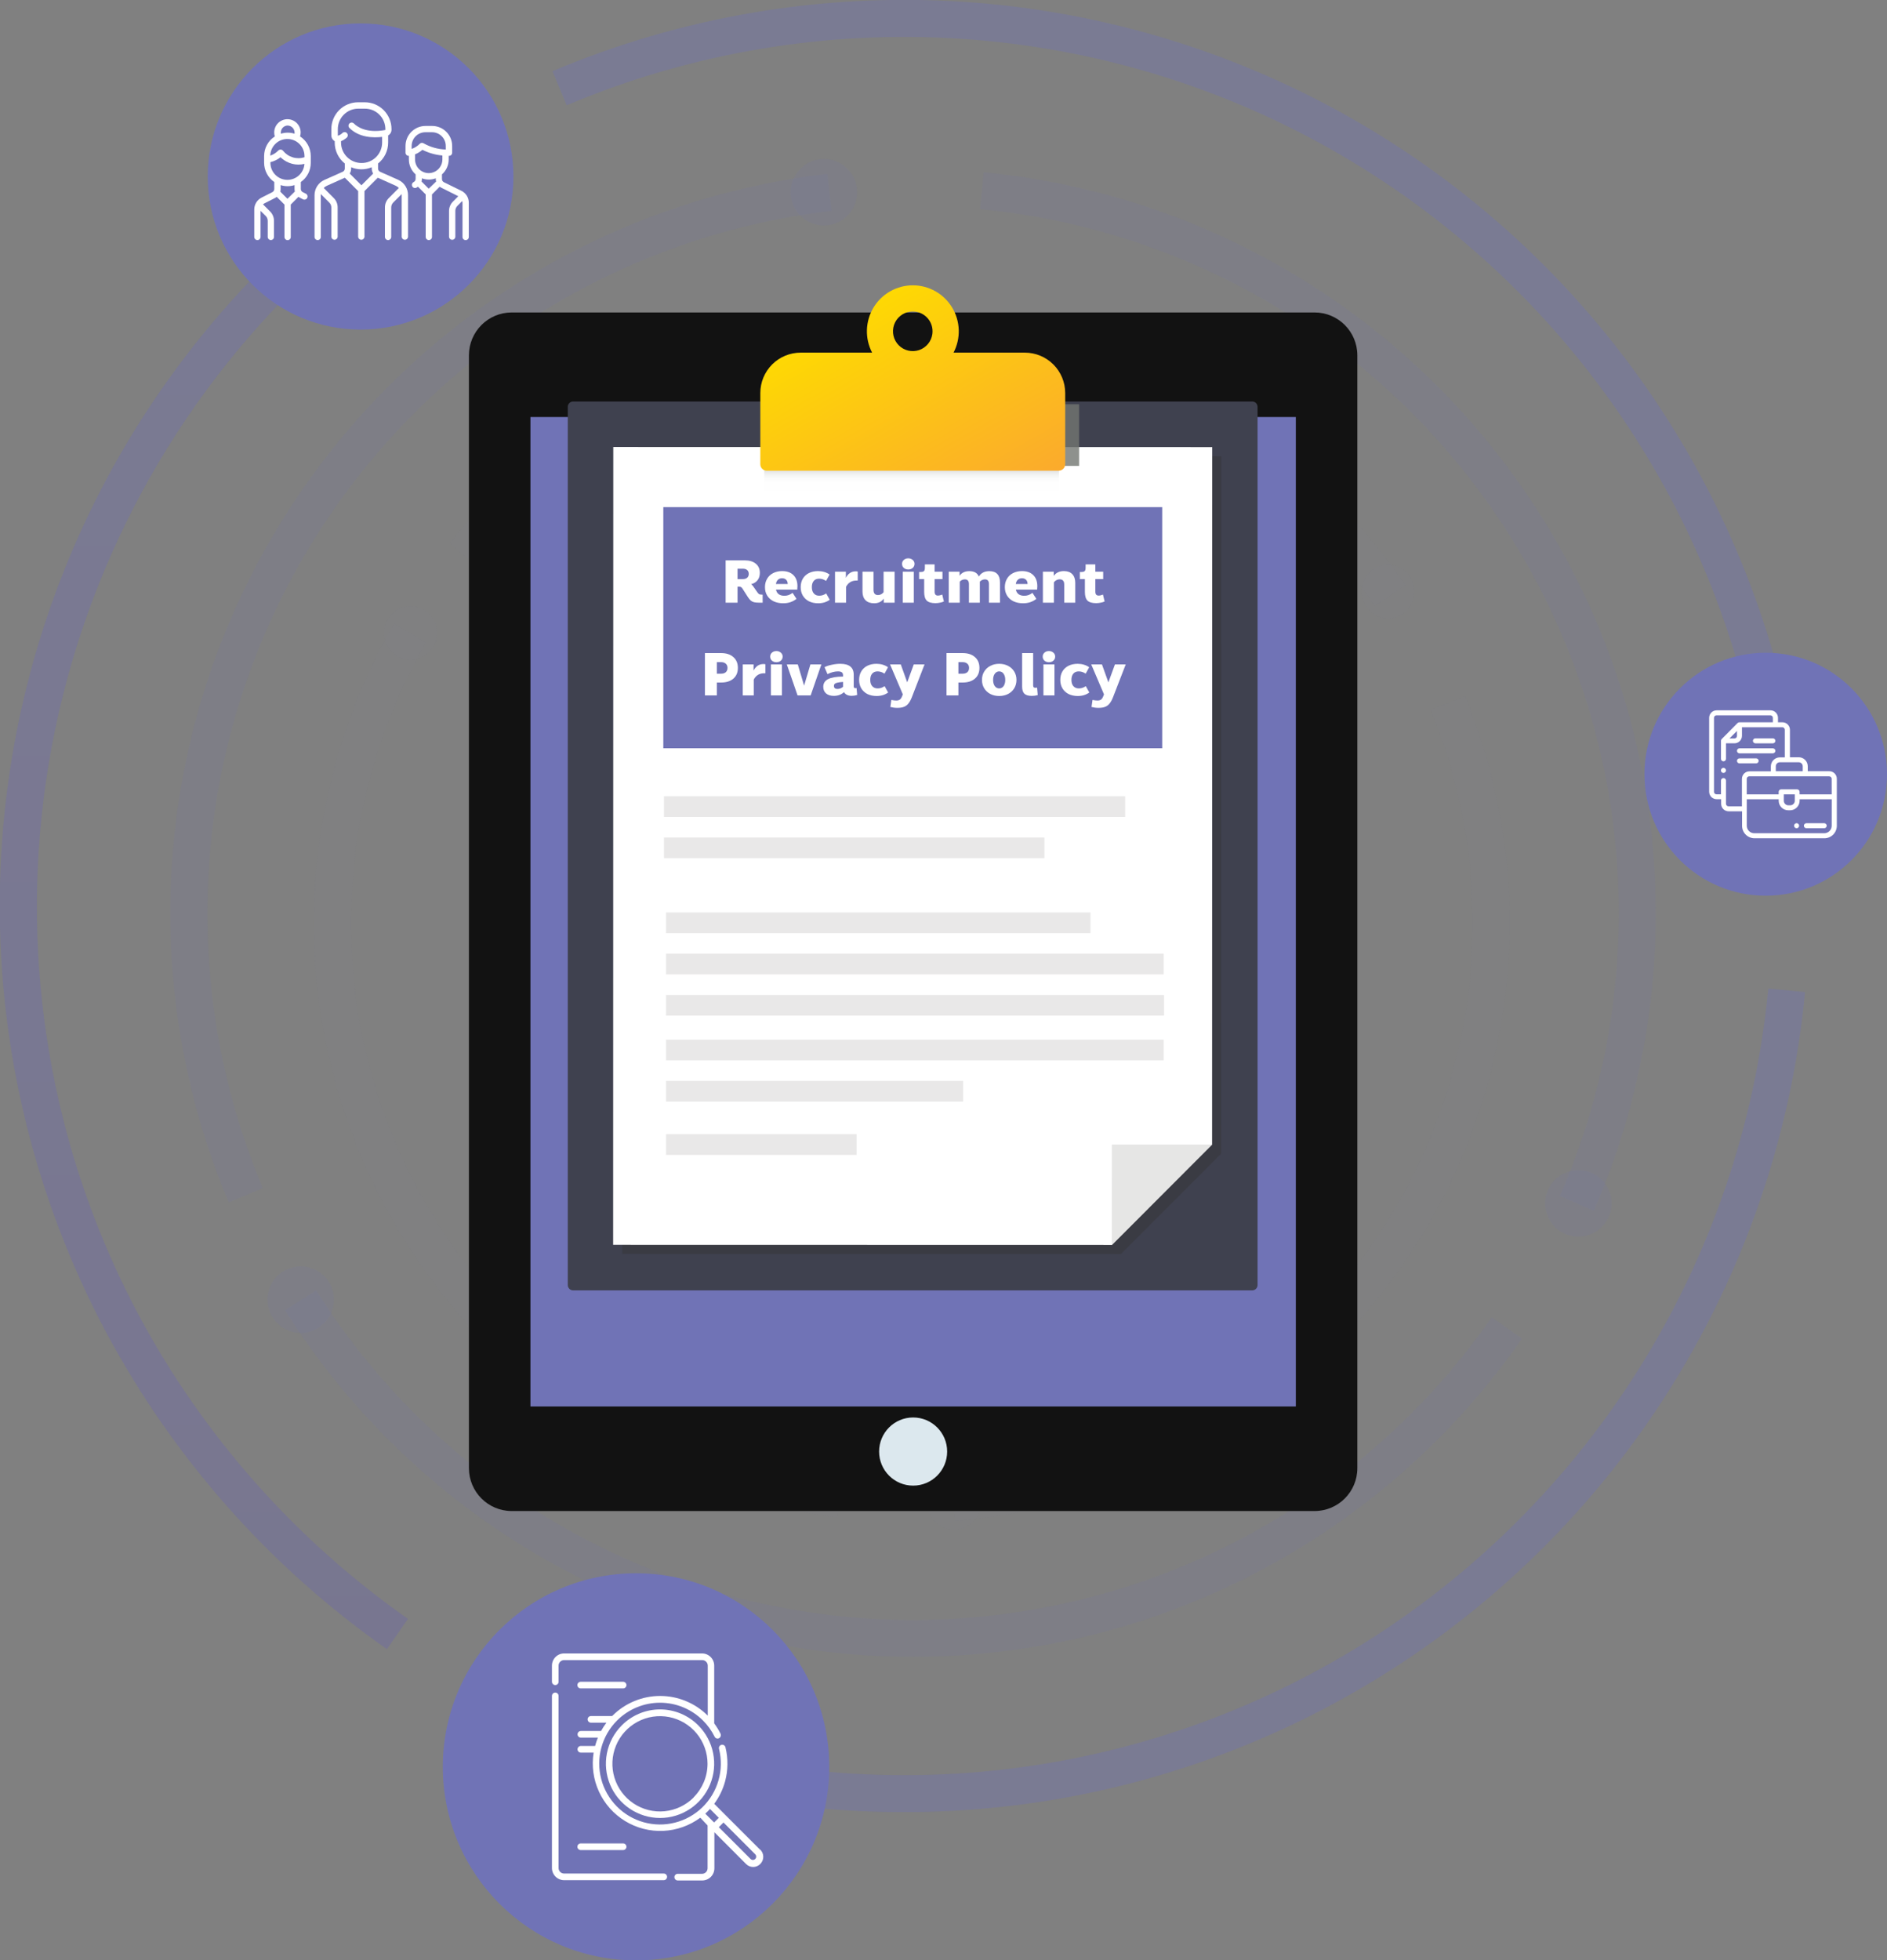 <svg width="570" height="592" viewBox="0 0 570 592" fill="none" xmlns="http://www.w3.org/2000/svg">
<rect x="0" y="0" width="570" height="592" fill="#808080" stroke="none"/>
<g opacity="0.6">
<path opacity="0.6" d="M116.881 498.02C81.439 473.173 52.34 440.316 31.94 402.11C10.415 361.614 -0.591 316.346 -0.064 270.474C0.463 224.602 12.506 179.599 34.956 139.61C57.244 100.036 88.959 66.595 127.276 42.265L133.233 51.704C86.509 81.333 50.322 124.98 29.832 176.42C9.343 227.86 5.598 284.465 19.132 338.162C24.283 358.569 31.879 378.276 41.754 396.856C61.322 433.511 89.236 465.034 123.236 488.873L116.881 498.02Z" fill="url(#paint0_linear)"/>
<path opacity="0.6" d="M273.22 547.221C235.562 547.3 198.3 539.526 163.805 524.395L168.276 514.158C206.238 530.752 247.586 538.103 288.932 535.607C330.278 533.112 370.445 520.841 406.142 499.802C441.838 478.762 472.049 449.552 494.297 414.565C516.546 379.577 530.199 339.809 534.139 298.519L545.245 299.597C538.779 367.358 507.327 430.273 457.028 476.06C406.729 521.847 341.195 547.219 273.22 547.221Z" fill="url(#paint1_linear)"/>
<path opacity="0.6" d="M533.579 243.32C528.86 202.844 514.801 164.024 492.512 129.93C470.223 95.835 440.318 67.403 405.161 46.882C370.003 26.361 330.56 14.314 289.95 11.694C249.341 9.075 208.68 15.955 171.184 31.79L166.875 21.499C205.965 4.981 248.357 -2.198 290.697 0.53C333.036 3.258 374.16 15.818 410.813 37.216C447.466 58.615 478.642 88.263 501.872 123.815C525.102 159.367 539.749 199.846 544.653 242.047L533.579 243.32Z" fill="url(#paint2_linear)"/>
</g>
<g opacity="0.35">
<path opacity="0.35" d="M275.806 500.318C237.929 500.345 200.663 490.761 167.486 472.461C134.309 454.161 106.303 427.742 86.082 395.67L95.508 389.694C114.28 419.471 140.117 444.134 170.716 461.486C201.316 478.839 235.727 488.34 270.883 489.144C306.039 489.949 340.847 482.03 372.206 466.095C403.565 450.161 430.5 426.704 450.61 397.816L459.755 404.224C439.097 433.911 411.575 458.154 379.537 474.886C347.5 491.619 311.896 500.344 275.763 500.318H275.806Z" fill="url(#paint3_linear)"/>
<path opacity="0.35" d="M481.429 365.638L471.206 361.161C484.676 330.238 490.639 296.559 488.607 262.884C486.575 229.209 476.606 196.494 459.516 167.42C442.427 138.346 418.703 113.739 390.287 95.615C361.872 77.491 329.573 66.365 296.036 63.149L297.114 52.038C332.401 55.428 366.386 67.139 396.284 86.213C426.182 105.287 451.143 131.181 469.124 161.774C487.105 192.368 497.595 226.791 499.734 262.226C501.872 297.66 495.6 333.098 481.429 365.638Z" fill="url(#paint4_linear)"/>
<path opacity="0.35" d="M69.105 363.114C55.562 330.976 49.675 296.123 51.911 261.313C54.147 226.503 64.444 192.692 81.987 162.557C99.531 132.422 123.838 106.79 152.985 87.69C182.133 68.59 215.32 56.546 249.92 52.513L251.202 63.667C218.332 67.508 186.806 78.955 159.116 97.103C131.427 115.251 108.334 139.602 91.665 168.229C74.996 196.857 65.207 228.976 63.073 262.046C60.94 295.115 66.519 328.229 79.371 358.766L69.105 363.114Z" fill="url(#paint5_linear)"/>
<path opacity="0.35" d="M100.672 394.431C101.757 388.992 98.234 383.702 92.803 382.615C87.371 381.528 82.088 385.056 81.003 390.495C79.917 395.934 83.441 401.225 88.872 402.312C94.304 403.398 99.587 399.87 100.672 394.431Z" fill="url(#paint6_linear)"/>
<path opacity="0.35" d="M480.602 372.682C485.719 370.56 488.149 364.685 486.03 359.56C483.91 354.436 478.043 352.003 472.926 354.125C467.809 356.248 465.379 362.123 467.498 367.247C469.618 372.371 475.485 374.805 480.602 372.682Z" fill="url(#paint7_linear)"/>
<path opacity="0.35" d="M255.953 65.157C259.87 61.235 259.87 54.876 255.953 50.954C252.037 47.032 245.687 47.032 241.77 50.954C237.853 54.876 237.853 61.235 241.77 65.157C245.687 69.079 252.037 69.079 255.953 65.157Z" fill="url(#paint8_linear)"/>
</g>
<g opacity="0.15">
<path opacity="0.15" d="M252.914 458.215C223.36 454.503 195.182 443.526 170.89 426.265C146.599 409.003 126.95 385.991 113.692 359.281C100.435 332.571 93.983 302.992 94.909 273.179C95.835 243.366 104.113 214.245 119.003 188.412L128.698 193.989C114.724 218.225 106.955 245.546 106.082 273.518C105.21 301.489 111.261 329.243 123.697 354.305C136.133 379.366 154.568 400.958 177.358 417.155C200.148 433.352 226.586 443.652 254.315 447.136L252.914 458.215Z" fill="url(#paint9_linear)"/>
<path opacity="0.15" d="M288.463 459.186L287.666 448.042C314.373 446.099 340.24 437.846 363.148 423.961C386.056 410.075 405.351 390.951 419.454 368.157C433.558 345.363 442.066 319.546 444.283 292.824C446.501 266.101 442.363 239.233 432.21 214.42L442.53 210.181C453.339 236.627 457.739 265.26 455.372 293.736C453.004 322.213 443.935 349.723 428.907 374.014C413.879 398.305 393.32 418.687 368.913 433.491C344.506 448.295 316.944 457.1 288.485 459.186H288.463Z" fill="url(#paint10_linear)"/>
<path opacity="0.15" d="M415.308 183.008C400.447 161.273 380.741 143.3 357.746 130.509C334.752 117.717 309.101 110.459 282.822 109.308C256.543 108.157 230.357 113.144 206.335 123.876C182.313 134.608 161.114 150.79 144.415 171.141L135.797 164.065C153.588 142.366 176.178 125.112 201.78 113.668C227.382 102.225 255.293 96.906 283.302 98.132C311.312 99.359 338.652 107.098 363.159 120.736C387.666 134.374 408.666 153.537 424.497 176.708L415.308 183.008Z" fill="url(#paint11_linear)"/>
<path opacity="0.15" d="M131.511 193.964C133.076 189.811 130.982 185.175 126.835 183.608C122.688 182.041 118.058 184.138 116.494 188.29C114.929 192.443 117.023 197.08 121.17 198.646C125.317 200.213 129.947 198.117 131.511 193.964Z" fill="url(#paint12_linear)"/>
<path opacity="0.15" d="M290.733 461.597C294.942 460.204 297.226 455.659 295.835 451.445C294.444 447.23 289.904 444.943 285.696 446.336C281.488 447.729 279.204 452.274 280.595 456.489C281.986 460.703 286.525 462.99 290.733 461.597Z" fill="url(#paint13_linear)"/>
<path opacity="0.15" d="M426.933 181.026C428.248 176.787 425.883 172.283 421.651 170.967C417.418 169.65 412.92 172.018 411.605 176.257C410.29 180.495 412.655 184.999 416.888 186.316C421.121 187.633 425.618 185.264 426.933 181.026Z" fill="url(#paint14_linear)"/>
</g>
<path d="M397.081 94.357H154.573C147.434 94.357 141.646 100.153 141.646 107.302V443.361C141.646 450.51 147.434 456.306 154.573 456.306H397.081C404.221 456.306 410.008 450.51 410.008 443.361V107.302C410.008 100.153 404.221 94.357 397.081 94.357Z" fill="#121212"/>
<path d="M391.426 125.932H160.229V424.731H391.426V125.932Z" fill="url(#paint15_linear)"/>
<path d="M275.827 448.636C281.503 448.636 286.104 444.028 286.104 438.345C286.104 432.661 281.503 428.053 275.827 428.053C270.152 428.053 265.55 432.661 265.55 438.345C265.55 444.028 270.152 448.636 275.827 448.636Z" fill="#DCE8EE"/>
<path d="M294.561 109.33H248.799C247.52 109.33 246.483 110.368 246.483 111.649V111.994C246.483 113.275 247.52 114.314 248.799 114.314H294.561C295.84 114.314 296.877 113.275 296.877 111.994V111.649C296.877 110.368 295.84 109.33 294.561 109.33Z" fill="#DCE8EE"/>
<path d="M302.511 114.314H302.855C304.134 114.314 305.171 113.275 305.171 111.994V111.649C305.171 110.368 304.134 109.33 302.855 109.33H302.511C301.231 109.33 300.194 110.368 300.194 111.649V111.994C300.194 113.275 301.231 114.314 302.511 114.314Z" fill="#DCE8EE"/>
<path d="M378.262 121.25H173.112C172.226 121.25 171.507 121.97 171.507 122.857V388.065C171.507 388.952 172.226 389.672 173.112 389.672H378.262C379.149 389.672 379.867 388.952 379.867 388.065V122.857C379.867 121.97 379.149 121.25 378.262 121.25Z" fill="#3F414F"/>
<path opacity="0.4" d="M187.957 378.669L338.598 378.701L368.879 348.378L368.922 137.765L188 137.733L187.957 378.669Z" fill="#333333"/>
<path d="M185.21 375.918L335.851 375.95L366.132 345.627L366.175 135.015L185.253 134.982L185.21 375.918Z" fill="white"/>
<path d="M335.851 375.951L366.132 345.627H335.862L335.851 375.951Z" fill="#E6E6E5"/>
<path d="M351.062 153.148H200.367V225.952H351.062V153.148Z" fill="url(#paint16_linear)"/>
<path style="mix-blend-mode:multiply" opacity="0.5" d="M319.865 141.239H230.863V148.305H319.865V141.239Z" fill="url(#paint17_linear)"/>
<path style="mix-blend-mode:multiply" opacity="0.8" d="M325.962 122.081H321.351V140.7H325.962V122.081Z" fill="url(#paint18_linear)"/>
<path d="M309.577 106.493H288.032C289.138 104.375 289.679 102.008 289.604 99.62C289.529 97.231 288.84 94.903 287.603 92.859C286.367 90.815 284.625 89.125 282.547 87.952C280.468 86.779 278.122 86.163 275.736 86.163C273.35 86.163 271.004 86.779 268.925 87.952C266.846 89.125 265.104 90.815 263.868 92.859C262.632 94.903 261.943 97.231 261.868 99.62C261.793 102.008 262.334 104.375 263.439 106.493H241.894C240.291 106.486 238.702 106.796 237.219 107.405C235.736 108.015 234.388 108.911 233.252 110.044C232.116 111.177 231.214 112.523 230.599 114.005C229.984 115.488 229.668 117.077 229.668 118.683V140.182C229.666 140.441 229.716 140.697 229.814 140.936C229.912 141.176 230.056 141.394 230.238 141.577C230.42 141.761 230.637 141.906 230.875 142.005C231.114 142.105 231.37 142.156 231.628 142.156H319.789C320.311 142.153 320.811 141.944 321.18 141.575C321.549 141.205 321.758 140.705 321.761 140.182V118.683C321.758 115.449 320.473 112.348 318.189 110.063C315.904 107.777 312.807 106.493 309.577 106.493ZM281.644 100.819C281.5 101.928 281.049 102.974 280.341 103.839C279.634 104.704 278.699 105.354 277.642 105.714C276.585 106.074 275.448 106.13 274.36 105.877C273.273 105.623 272.278 105.07 271.488 104.279C270.699 103.489 270.146 102.492 269.893 101.403C269.64 100.314 269.696 99.176 270.056 98.117C270.415 97.059 271.064 96.122 271.928 95.414C272.792 94.705 273.837 94.253 274.944 94.109C275.852 93.991 276.775 94.083 277.642 94.378C278.508 94.673 279.296 95.164 279.943 95.812C280.591 96.461 281.081 97.249 281.376 98.117C281.671 98.985 281.763 99.909 281.644 100.819Z" fill="url(#paint19_linear)"/>
<path d="M339.869 240.45H200.561V246.696H339.869V240.45Z" fill="#E9E8E8"/>
<path d="M315.491 252.91H200.561V259.156H315.491V252.91Z" fill="#E9E8E8"/>
<path d="M329.398 275.542H201.185V281.787H329.398V275.542Z" fill="#E9E8E8"/>
<path d="M351.503 288.001H201.185V294.247H351.503V288.001Z" fill="#E9E8E8"/>
<path d="M351.611 300.46H201.185V306.706H351.611V300.46Z" fill="#E9E8E8"/>
<path d="M258.742 342.51H201.185V348.756H258.742V342.51Z" fill="#E9E8E8"/>
<path d="M351.503 313.966H201.185V320.212H351.503V313.966Z" fill="#E9E8E8"/>
<path d="M290.93 326.415H201.185V332.661H290.93V326.415Z" fill="#E9E8E8"/>
<path d="M230.369 179.57V182H229.325C228.653 182 228.125 181.952 227.741 181.856C227.369 181.76 227.039 181.586 226.751 181.334C226.463 181.082 226.157 180.698 225.833 180.182L224.303 177.788C224.135 177.536 223.985 177.374 223.853 177.302C223.733 177.218 223.559 177.176 223.331 177.176H222.791V182H219.191V169.22H224.969C226.385 169.22 227.495 169.556 228.299 170.228C229.115 170.9 229.523 171.818 229.523 172.982C229.523 173.87 229.295 174.608 228.839 175.196C228.395 175.784 227.747 176.192 226.895 176.42C227.123 176.564 227.375 176.84 227.651 177.248L228.497 178.472C228.809 178.94 229.055 179.24 229.235 179.372C229.415 179.504 229.679 179.57 230.027 179.57H230.369ZM224.393 174.872C224.957 174.872 225.395 174.734 225.707 174.458C226.019 174.182 226.175 173.798 226.175 173.306C226.175 172.814 226.019 172.43 225.707 172.154C225.395 171.878 224.957 171.74 224.393 171.74H222.791V174.872H224.393Z" fill="white"/>
<path d="M240.88 177.014C240.88 177.206 240.862 177.554 240.826 178.058H234.4C234.52 178.658 234.796 179.12 235.228 179.444C235.672 179.756 236.242 179.912 236.938 179.912C237.85 179.912 238.672 179.618 239.404 179.03L240.592 180.848C240.004 181.304 239.386 181.64 238.738 181.856C238.09 182.072 237.376 182.18 236.596 182.18C235.492 182.18 234.52 181.982 233.68 181.586C232.852 181.178 232.21 180.608 231.754 179.876C231.298 179.144 231.07 178.292 231.07 177.32C231.07 176.36 231.286 175.514 231.718 174.782C232.15 174.038 232.756 173.468 233.536 173.072C234.328 172.664 235.234 172.46 236.254 172.46C237.706 172.46 238.84 172.862 239.656 173.666C240.472 174.47 240.88 175.586 240.88 177.014ZM237.946 176.366C237.934 175.814 237.778 175.388 237.478 175.088C237.178 174.776 236.764 174.62 236.236 174.62C235.72 174.62 235.3 174.776 234.976 175.088C234.664 175.388 234.466 175.814 234.382 176.366H237.946Z" fill="white"/>
<path d="M247.155 182.18C246.099 182.18 245.169 181.982 244.365 181.586C243.573 181.178 242.955 180.608 242.511 179.876C242.079 179.144 241.863 178.292 241.863 177.32C241.863 176.336 242.079 175.478 242.511 174.746C242.943 174.014 243.555 173.45 244.347 173.054C245.139 172.658 246.063 172.46 247.119 172.46C247.779 172.46 248.409 172.55 249.009 172.73C249.609 172.91 250.137 173.168 250.593 173.504L249.531 175.43C248.859 174.974 248.157 174.746 247.425 174.746C246.729 174.746 246.189 174.974 245.805 175.43C245.421 175.874 245.229 176.504 245.229 177.32C245.229 178.124 245.427 178.754 245.823 179.21C246.219 179.666 246.765 179.894 247.461 179.894C248.205 179.894 248.907 179.666 249.567 179.21L250.629 181.118C250.185 181.454 249.663 181.718 249.063 181.91C248.463 182.09 247.827 182.18 247.155 182.18Z" fill="white"/>
<path d="M258.497 172.532C258.749 172.532 258.947 172.556 259.091 172.604V175.322H258.677C257.261 175.322 256.223 175.952 255.563 177.212V182H252.233V172.64H255.509V174.494C256.181 173.186 257.177 172.532 258.497 172.532Z" fill="white"/>
<path d="M270.23 172.64V182H266.954V180.776C266.294 181.712 265.328 182.18 264.056 182.18C262.928 182.18 262.058 181.874 261.446 181.262C260.834 180.638 260.528 179.762 260.528 178.634V172.64H263.858V178.112C263.858 179.168 264.308 179.696 265.208 179.696C265.544 179.696 265.856 179.624 266.144 179.48C266.444 179.324 266.696 179.108 266.9 178.832V172.64H270.23Z" fill="white"/>
<path d="M274.353 171.974C273.813 171.974 273.363 171.818 273.003 171.506C272.655 171.182 272.481 170.774 272.481 170.282C272.481 169.802 272.655 169.406 273.003 169.094C273.363 168.77 273.813 168.608 274.353 168.608C274.893 168.608 275.343 168.77 275.703 169.094C276.063 169.406 276.243 169.802 276.243 170.282C276.243 170.774 276.063 171.182 275.703 171.506C275.355 171.818 274.905 171.974 274.353 171.974ZM272.697 172.64H276.027V182H272.697V172.64Z" fill="white"/>
<path d="M282.545 182.144C281.333 182.144 280.463 181.886 279.935 181.37C279.419 180.842 279.161 179.972 279.161 178.76V174.872H277.631V172.73H278.063C278.579 172.73 278.927 172.64 279.107 172.46C279.287 172.268 279.377 171.914 279.377 171.398V170.444H282.311V172.64H284.687V174.872H282.311V178.67C282.311 179.078 282.395 179.378 282.563 179.57C282.731 179.762 282.995 179.858 283.355 179.858C283.691 179.858 284.111 179.756 284.615 179.552L285.119 181.64C284.795 181.796 284.399 181.916 283.931 182C283.475 182.096 283.013 182.144 282.545 182.144Z" fill="white"/>
<path d="M298.856 172.478C299.912 172.478 300.71 172.766 301.25 173.342C301.79 173.906 302.06 174.752 302.06 175.88V182H298.73V176.366C298.73 175.43 298.328 174.962 297.524 174.962C297.212 174.962 296.918 175.028 296.642 175.16C296.378 175.28 296.156 175.448 295.976 175.664V175.88V182H292.682V176.366C292.682 175.43 292.274 174.962 291.458 174.962C291.134 174.962 290.834 175.028 290.558 175.16C290.294 175.28 290.078 175.448 289.91 175.664V182H286.58V172.64H289.856V173.882C290.492 172.946 291.476 172.478 292.808 172.478C294.272 172.478 295.226 173.024 295.67 174.116C296.33 173.024 297.392 172.478 298.856 172.478Z" fill="white"/>
<path d="M313.337 177.014C313.337 177.206 313.319 177.554 313.283 178.058H306.857C306.977 178.658 307.253 179.12 307.685 179.444C308.129 179.756 308.699 179.912 309.395 179.912C310.307 179.912 311.129 179.618 311.861 179.03L313.049 180.848C312.461 181.304 311.843 181.64 311.195 181.856C310.547 182.072 309.833 182.18 309.053 182.18C307.949 182.18 306.977 181.982 306.137 181.586C305.309 181.178 304.667 180.608 304.211 179.876C303.755 179.144 303.527 178.292 303.527 177.32C303.527 176.36 303.743 175.514 304.175 174.782C304.607 174.038 305.213 173.468 305.993 173.072C306.785 172.664 307.691 172.46 308.711 172.46C310.163 172.46 311.297 172.862 312.113 173.666C312.929 174.47 313.337 175.586 313.337 177.014ZM310.403 176.366C310.391 175.814 310.235 175.388 309.935 175.088C309.635 174.776 309.221 174.62 308.693 174.62C308.177 174.62 307.757 174.776 307.433 175.088C307.121 175.388 306.923 175.814 306.839 176.366H310.403Z" fill="white"/>
<path d="M321.376 172.46C322.468 172.46 323.308 172.766 323.896 173.378C324.496 173.99 324.796 174.866 324.796 176.006V182H321.466V176.528C321.466 175.988 321.352 175.592 321.124 175.34C320.896 175.076 320.548 174.944 320.08 174.944C319.732 174.944 319.408 175.028 319.108 175.196C318.808 175.352 318.556 175.568 318.352 175.844V182H315.022V172.64H318.298V173.918C318.982 172.946 320.008 172.46 321.376 172.46Z" fill="white"/>
<path d="M331.095 182.144C329.883 182.144 329.013 181.886 328.485 181.37C327.969 180.842 327.711 179.972 327.711 178.76V174.872H326.181V172.73H326.613C327.129 172.73 327.477 172.64 327.657 172.46C327.837 172.268 327.927 171.914 327.927 171.398V170.444H330.861V172.64H333.237V174.872H330.861V178.67C330.861 179.078 330.945 179.378 331.113 179.57C331.281 179.762 331.545 179.858 331.905 179.858C332.241 179.858 332.661 179.756 333.165 179.552L333.669 181.64C333.345 181.796 332.949 181.916 332.481 182C332.025 182.096 331.563 182.144 331.095 182.144Z" fill="white"/>
<path d="M217.794 197.22C219.378 197.22 220.62 197.622 221.52 198.426C222.432 199.218 222.888 200.31 222.888 201.702C222.888 203.07 222.432 204.15 221.52 204.942C220.62 205.722 219.378 206.112 217.794 206.112H216.534V210H212.934V197.22H217.794ZM217.794 203.448C218.406 203.448 218.886 203.298 219.234 202.998C219.582 202.686 219.756 202.254 219.756 201.702C219.756 201.15 219.582 200.724 219.234 200.424C218.886 200.112 218.406 199.956 217.794 199.956H216.534V203.448H217.794Z" fill="white"/>
<path d="M230.618 200.532C230.87 200.532 231.068 200.556 231.212 200.604V203.322H230.798C229.382 203.322 228.344 203.952 227.684 205.212V210H224.354V200.64H227.63V202.494C228.302 201.186 229.298 200.532 230.618 200.532Z" fill="white"/>
<path d="M234.521 199.974C233.981 199.974 233.531 199.818 233.171 199.506C232.823 199.182 232.649 198.774 232.649 198.282C232.649 197.802 232.823 197.406 233.171 197.094C233.531 196.77 233.981 196.608 234.521 196.608C235.061 196.608 235.511 196.77 235.871 197.094C236.231 197.406 236.411 197.802 236.411 198.282C236.411 198.774 236.231 199.182 235.871 199.506C235.523 199.818 235.073 199.974 234.521 199.974ZM232.865 200.64H236.195V210H232.865V200.64Z" fill="white"/>
<path d="M248.113 200.64L244.873 210H240.913L237.673 200.64H240.985L242.893 207.048L244.801 200.64H248.113Z" fill="white"/>
<path d="M258.923 209.874C258.395 210.042 257.837 210.126 257.249 210.126C256.697 210.126 256.223 210.03 255.827 209.838C255.443 209.646 255.149 209.37 254.945 209.01C254.561 209.37 254.105 209.652 253.577 209.856C253.049 210.048 252.479 210.144 251.867 210.144C250.883 210.144 250.103 209.898 249.527 209.406C248.963 208.914 248.681 208.242 248.681 207.39C248.681 206.358 249.167 205.59 250.139 205.086C251.123 204.582 252.629 204.324 254.657 204.312V203.97C254.657 203.526 254.537 203.214 254.297 203.034C254.057 202.842 253.661 202.746 253.109 202.746C252.113 202.746 251.063 203.022 249.959 203.574L249.059 201.486C249.563 201.198 250.271 200.958 251.183 200.766C252.095 200.562 252.971 200.46 253.811 200.46C255.179 200.46 256.199 200.736 256.871 201.288C257.543 201.828 257.879 202.656 257.879 203.772V207.264C257.879 207.456 257.921 207.6 258.005 207.696C258.089 207.78 258.215 207.822 258.383 207.822L258.743 207.786L258.923 209.874ZM251.903 207.138C251.903 207.438 251.993 207.666 252.173 207.822C252.353 207.978 252.611 208.056 252.947 208.056C253.595 208.056 254.165 207.84 254.657 207.408V205.932C253.925 205.98 253.361 206.052 252.965 206.148C252.581 206.232 252.305 206.352 252.137 206.508C251.981 206.664 251.903 206.874 251.903 207.138Z" fill="white"/>
<path d="M264.803 210.18C263.747 210.18 262.817 209.982 262.013 209.586C261.221 209.178 260.603 208.608 260.159 207.876C259.727 207.144 259.511 206.292 259.511 205.32C259.511 204.336 259.727 203.478 260.159 202.746C260.591 202.014 261.203 201.45 261.995 201.054C262.787 200.658 263.711 200.46 264.767 200.46C265.427 200.46 266.057 200.55 266.657 200.73C267.257 200.91 267.785 201.168 268.241 201.504L267.179 203.43C266.507 202.974 265.805 202.746 265.073 202.746C264.377 202.746 263.837 202.974 263.453 203.43C263.069 203.874 262.877 204.504 262.877 205.32C262.877 206.124 263.075 206.754 263.471 207.21C263.867 207.666 264.413 207.894 265.109 207.894C265.853 207.894 266.555 207.666 267.215 207.21L268.277 209.118C267.833 209.454 267.311 209.718 266.711 209.91C266.111 210.09 265.475 210.18 264.803 210.18Z" fill="white"/>
<path d="M279.277 200.64L275.479 210.45C275.155 211.302 274.801 211.962 274.417 212.43C274.045 212.91 273.589 213.252 273.049 213.456C272.521 213.66 271.849 213.762 271.033 213.762C270.337 213.762 269.641 213.672 268.945 213.492L269.251 211.368C269.827 211.488 270.319 211.548 270.727 211.548C271.219 211.548 271.591 211.446 271.843 211.242C272.107 211.038 272.341 210.666 272.545 210.126L272.707 209.676L268.855 200.64H272.095L274.039 206.058L276.019 200.64H279.277Z" fill="white"/>
<path d="M290.76 197.22C292.344 197.22 293.586 197.622 294.486 198.426C295.398 199.218 295.854 200.31 295.854 201.702C295.854 203.07 295.398 204.15 294.486 204.942C293.586 205.722 292.344 206.112 290.76 206.112H289.5V210H285.9V197.22H290.76ZM290.76 203.448C291.372 203.448 291.852 203.298 292.2 202.998C292.548 202.686 292.722 202.254 292.722 201.702C292.722 201.15 292.548 200.724 292.2 200.424C291.852 200.112 291.372 199.956 290.76 199.956H289.5V203.448H290.76Z" fill="white"/>
<path d="M301.821 210.18C300.825 210.18 299.931 209.976 299.139 209.568C298.347 209.148 297.729 208.572 297.285 207.84C296.841 207.096 296.619 206.256 296.619 205.32C296.619 204.384 296.841 203.55 297.285 202.818C297.729 202.074 298.347 201.498 299.139 201.09C299.931 200.67 300.825 200.46 301.821 200.46C302.829 200.46 303.729 200.67 304.521 201.09C305.313 201.498 305.931 202.074 306.375 202.818C306.819 203.55 307.041 204.384 307.041 205.32C307.041 206.256 306.819 207.096 306.375 207.84C305.931 208.572 305.313 209.148 304.521 209.568C303.729 209.976 302.829 210.18 301.821 210.18ZM301.821 207.894C302.373 207.894 302.817 207.66 303.153 207.192C303.489 206.712 303.657 206.088 303.657 205.32C303.657 204.552 303.489 203.934 303.153 203.466C302.817 202.986 302.373 202.746 301.821 202.746C301.281 202.746 300.837 202.986 300.489 203.466C300.153 203.934 299.985 204.552 299.985 205.32C299.985 206.088 300.153 206.712 300.489 207.192C300.837 207.66 301.281 207.894 301.821 207.894Z" fill="white"/>
<path d="M311.666 210.144C310.634 210.144 309.89 209.928 309.434 209.496C308.978 209.052 308.75 208.332 308.75 207.336V197.22H312.08V206.94C312.08 207.216 312.128 207.414 312.224 207.534C312.332 207.642 312.506 207.696 312.746 207.696C312.986 207.696 313.16 207.678 313.268 207.642L313.466 209.91C312.914 210.066 312.314 210.144 311.666 210.144Z" fill="white"/>
<path d="M316.839 199.974C316.299 199.974 315.849 199.818 315.489 199.506C315.141 199.182 314.967 198.774 314.967 198.282C314.967 197.802 315.141 197.406 315.489 197.094C315.849 196.77 316.299 196.608 316.839 196.608C317.379 196.608 317.829 196.77 318.189 197.094C318.549 197.406 318.729 197.802 318.729 198.282C318.729 198.774 318.549 199.182 318.189 199.506C317.841 199.818 317.391 199.974 316.839 199.974ZM315.183 200.64H318.513V210H315.183V200.64Z" fill="white"/>
<path d="M325.571 210.18C324.515 210.18 323.585 209.982 322.781 209.586C321.989 209.178 321.371 208.608 320.927 207.876C320.495 207.144 320.279 206.292 320.279 205.32C320.279 204.336 320.495 203.478 320.927 202.746C321.359 202.014 321.971 201.45 322.763 201.054C323.555 200.658 324.479 200.46 325.535 200.46C326.195 200.46 326.825 200.55 327.425 200.73C328.025 200.91 328.553 201.168 329.009 201.504L327.947 203.43C327.275 202.974 326.573 202.746 325.841 202.746C325.145 202.746 324.605 202.974 324.221 203.43C323.837 203.874 323.645 204.504 323.645 205.32C323.645 206.124 323.843 206.754 324.239 207.21C324.635 207.666 325.181 207.894 325.877 207.894C326.621 207.894 327.323 207.666 327.983 207.21L329.045 209.118C328.601 209.454 328.079 209.718 327.479 209.91C326.879 210.09 326.243 210.18 325.571 210.18Z" fill="white"/>
<path d="M340.045 200.64L336.247 210.45C335.923 211.302 335.569 211.962 335.185 212.43C334.813 212.91 334.357 213.252 333.817 213.456C333.289 213.66 332.617 213.762 331.801 213.762C331.105 213.762 330.409 213.672 329.713 213.492L330.019 211.368C330.595 211.488 331.087 211.548 331.495 211.548C331.987 211.548 332.359 211.446 332.611 211.242C332.875 211.038 333.109 210.666 333.313 210.126L333.475 209.676L329.623 200.64H332.863L334.807 206.058L336.787 200.64H340.045Z" fill="white"/>
<path d="M108.92 99.535C134.419 99.535 155.09 78.835 155.09 53.3C155.09 27.766 134.419 7.066 108.92 7.066C83.421 7.066 62.749 27.766 62.749 53.3C62.749 78.835 83.421 99.535 108.92 99.535Z" fill="#7073B6"/>
<path d="M192.126 592C224.36 592 250.491 565.833 250.491 533.554C250.491 501.275 224.36 475.108 192.126 475.108C159.892 475.108 133.761 501.275 133.761 533.554C133.761 565.833 159.892 592 192.126 592Z" fill="#7073B6"/>
<path d="M533.363 270.493C553.597 270.493 570 254.067 570 233.805C570 213.543 553.597 197.117 533.363 197.117C513.129 197.117 496.726 213.543 496.726 233.805C496.726 254.067 513.129 270.493 533.363 270.493Z" fill="#7073B6"/>
<path d="M521.136 232.112C521.067 232.039 520.983 231.98 520.891 231.941C520.798 231.901 520.699 231.88 520.598 231.88C520.497 231.88 520.397 231.901 520.305 231.941C520.212 231.98 520.129 232.039 520.059 232.112C519.916 232.255 519.836 232.449 519.836 232.651C519.836 232.853 519.916 233.047 520.059 233.19C520.202 233.334 520.396 233.414 520.598 233.414C520.8 233.414 520.994 233.334 521.136 233.19C521.209 233.121 521.268 233.037 521.307 232.945C521.347 232.852 521.367 232.752 521.367 232.651C521.367 232.55 521.347 232.45 521.307 232.358C521.268 232.265 521.209 232.181 521.136 232.112Z" fill="white"/>
<path d="M552.527 232.899H546.064V231.389C546.061 230.67 545.774 229.981 545.265 229.474C544.756 228.966 544.067 228.681 543.349 228.681H540.678V220.386C540.678 219.787 540.441 219.212 540.019 218.788C539.597 218.363 539.024 218.123 538.426 218.121H537.069V216.772C537.069 216.171 536.83 215.595 536.406 215.17C535.982 214.745 535.407 214.507 534.807 214.507H518.54C517.94 214.507 517.365 214.745 516.941 215.17C516.516 215.595 516.278 216.171 516.278 216.772V239.091C516.281 239.69 516.521 240.264 516.944 240.686C517.368 241.109 517.942 241.346 518.54 241.346H519.898V242.737C519.898 243.336 520.134 243.911 520.556 244.335C520.978 244.76 521.551 245 522.149 245.003H526.221V249.382C526.224 250.382 526.622 251.339 527.329 252.045C528.036 252.751 528.993 253.147 529.991 253.147H551.073C552.071 253.147 553.028 252.751 553.735 252.045C554.442 251.339 554.84 250.382 554.843 249.382V235.186C554.846 234.882 554.788 234.581 554.672 234.3C554.557 234.019 554.386 233.764 554.169 233.551C553.953 233.338 553.697 233.17 553.414 233.058C553.132 232.946 552.831 232.892 552.527 232.899ZM543.338 230.192C543.656 230.192 543.962 230.317 544.188 230.542C544.414 230.766 544.542 231.07 544.545 231.389V232.899H536.412V231.389C536.415 231.07 536.543 230.766 536.769 230.542C536.995 230.317 537.3 230.192 537.618 230.192H543.338ZM526.178 235.186V243.482H522.106C522.007 243.482 521.91 243.462 521.819 243.424C521.728 243.386 521.646 243.33 521.576 243.26C521.507 243.19 521.453 243.106 521.416 243.015C521.379 242.923 521.361 242.825 521.363 242.727V235.715C521.363 235.515 521.283 235.322 521.142 235.181C521 235.039 520.809 234.96 520.609 234.96C520.409 234.96 520.217 235.039 520.075 235.181C519.934 235.322 519.855 235.515 519.855 235.715V239.868H518.497C518.297 239.868 518.105 239.788 517.964 239.647C517.823 239.505 517.743 239.313 517.743 239.113V216.772C517.743 216.572 517.823 216.38 517.964 216.238C518.105 216.097 518.297 216.017 518.497 216.017H534.764C534.964 216.017 535.155 216.097 535.297 216.238C535.438 216.38 535.518 216.572 535.518 216.772V218.121H525.402C525.2 218.124 525.008 218.205 524.864 218.347L520.07 223.18C519.941 223.314 519.865 223.49 519.855 223.676V229.156C519.855 229.356 519.934 229.548 520.075 229.69C520.217 229.832 520.409 229.911 520.609 229.911C520.809 229.911 521 229.832 521.142 229.69C521.283 229.548 521.363 229.356 521.363 229.156V224.464H523.926C524.224 224.464 524.518 224.405 524.792 224.291C525.067 224.177 525.316 224.01 525.526 223.8C525.736 223.59 525.903 223.34 526.016 223.065C526.13 222.79 526.189 222.496 526.189 222.198V219.62H538.383C538.582 219.623 538.772 219.703 538.913 219.844C539.054 219.985 539.134 220.176 539.137 220.375V228.714H537.629C536.911 228.714 536.222 228.999 535.713 229.506C535.204 230.014 534.917 230.702 534.914 231.421V232.932H528.451C528.154 232.93 527.859 232.987 527.584 233.1C527.309 233.212 527.059 233.378 526.848 233.588C526.637 233.797 526.469 234.046 526.354 234.32C526.239 234.594 526.179 234.889 526.178 235.186ZM524.681 220.731V222.241C524.681 222.442 524.601 222.634 524.46 222.775C524.318 222.917 524.126 222.996 523.926 222.996H522.418L524.681 220.731ZM553.292 249.372C553.289 249.971 553.05 250.544 552.626 250.966C552.202 251.389 551.628 251.626 551.03 251.626H529.905C529.307 251.626 528.733 251.389 528.309 250.966C527.885 250.544 527.646 249.971 527.643 249.372V241.367H537.284V241.81C537.287 242.573 537.591 243.304 538.13 243.843C538.669 244.383 539.399 244.687 540.16 244.69H540.731C541.493 244.687 542.223 244.383 542.762 243.843C543.301 243.304 543.605 242.573 543.608 241.81V241.367H553.303L553.292 249.372ZM538.835 241.82V239.879H542.143V241.82C542.143 242.184 541.998 242.532 541.742 242.789C541.485 243.046 541.137 243.19 540.774 243.19H540.204C540.021 243.19 539.841 243.154 539.672 243.083C539.504 243.012 539.352 242.908 539.225 242.778C539.097 242.647 538.997 242.492 538.93 242.322C538.863 242.152 538.831 241.971 538.835 241.788V241.82ZM553.292 239.879H543.597V239.124C543.597 238.923 543.517 238.731 543.376 238.59C543.235 238.448 543.043 238.368 542.843 238.368H538.028C537.828 238.368 537.636 238.448 537.494 238.59C537.353 238.731 537.273 238.923 537.273 239.124V239.879H527.632V235.186C527.632 234.986 527.712 234.794 527.853 234.652C527.994 234.511 528.186 234.431 528.386 234.431H552.527C552.727 234.431 552.919 234.511 553.06 234.652C553.202 234.794 553.281 234.986 553.281 235.186L553.292 239.879Z" fill="white"/>
<path d="M551.03 248.595H545.644C545.444 248.595 545.252 248.674 545.11 248.816C544.969 248.958 544.889 249.15 544.889 249.35C544.889 249.55 544.969 249.742 545.11 249.884C545.252 250.025 545.444 250.105 545.644 250.105H551.03C551.23 250.105 551.422 250.025 551.563 249.884C551.704 249.742 551.784 249.55 551.784 249.35C551.784 249.15 551.704 248.958 551.563 248.816C551.422 248.674 551.23 248.595 551.03 248.595Z" fill="white"/>
<path d="M543.231 248.811C543.088 248.668 542.894 248.587 542.692 248.587C542.49 248.587 542.296 248.668 542.153 248.811C542.01 248.954 541.93 249.148 541.93 249.35C541.93 249.552 542.01 249.746 542.153 249.889C542.224 249.96 542.308 250.016 542.4 250.055C542.493 250.093 542.592 250.113 542.692 250.113C542.792 250.113 542.891 250.093 542.983 250.055C543.076 250.016 543.16 249.96 543.231 249.889C543.301 249.818 543.357 249.734 543.396 249.642C543.434 249.549 543.454 249.45 543.454 249.35C543.454 249.25 543.434 249.151 543.396 249.058C543.357 248.965 543.301 248.881 543.231 248.811Z" fill="white"/>
<path d="M535.528 222.964H530.25C530.05 222.964 529.858 223.044 529.717 223.185C529.575 223.327 529.496 223.519 529.496 223.719C529.496 223.92 529.575 224.112 529.717 224.253C529.858 224.395 530.05 224.474 530.25 224.474H535.528C535.728 224.474 535.92 224.395 536.062 224.253C536.203 224.112 536.282 223.92 536.282 223.719C536.282 223.519 536.203 223.327 536.062 223.185C535.92 223.044 535.728 222.964 535.528 222.964Z" fill="white"/>
<path d="M535.528 225.984H525.435C525.235 225.984 525.043 226.064 524.901 226.206C524.76 226.347 524.68 226.539 524.68 226.739C524.68 226.94 524.76 227.132 524.901 227.273C525.043 227.415 525.235 227.495 525.435 227.495H535.528C535.728 227.495 535.92 227.415 536.062 227.273C536.203 227.132 536.282 226.94 536.282 226.739C536.282 226.539 536.203 226.347 536.062 226.206C535.92 226.064 535.728 225.984 535.528 225.984Z" fill="white"/>
<path d="M530.476 229.016H525.435C525.235 229.016 525.043 229.095 524.901 229.237C524.76 229.378 524.68 229.57 524.68 229.771C524.68 229.971 524.76 230.163 524.901 230.305C525.043 230.446 525.235 230.526 525.435 230.526H530.476C530.676 230.526 530.868 230.446 531.009 230.305C531.151 230.163 531.23 229.971 531.23 229.771C531.23 229.57 531.151 229.378 531.009 229.237C530.868 229.095 530.676 229.016 530.476 229.016Z" fill="white"/>
<path d="M200.496 565.776H170.398C170.179 565.777 169.962 565.735 169.76 565.652C169.557 565.57 169.373 565.448 169.218 565.293C169.063 565.139 168.939 564.955 168.855 564.753C168.771 564.551 168.728 564.334 168.728 564.115V512.141C168.728 511.875 168.623 511.62 168.435 511.432C168.247 511.243 167.992 511.138 167.726 511.138C167.461 511.138 167.206 511.243 167.018 511.432C166.83 511.62 166.724 511.875 166.724 512.141V564.115C166.727 565.088 167.116 566.021 167.804 566.709C168.493 567.396 169.425 567.782 170.398 567.782H200.496C200.762 567.782 201.016 567.677 201.204 567.488C201.392 567.3 201.498 567.045 201.498 566.779C201.498 566.513 201.392 566.258 201.204 566.07C201.016 565.881 200.762 565.776 200.496 565.776Z" fill="white"/>
<path d="M175.407 509.876H188.226C188.492 509.876 188.747 509.77 188.935 509.582C189.122 509.394 189.228 509.138 189.228 508.872C189.228 508.606 189.122 508.351 188.935 508.163C188.747 507.975 188.492 507.869 188.226 507.869H175.407C175.141 507.869 174.887 507.975 174.699 508.163C174.511 508.351 174.405 508.606 174.405 508.872C174.405 509.138 174.511 509.394 174.699 509.582C174.887 509.77 175.141 509.876 175.407 509.876Z" fill="white"/>
<path d="M188.226 558.689C188.492 558.689 188.747 558.583 188.935 558.395C189.122 558.207 189.228 557.951 189.228 557.685C189.228 557.419 189.122 557.164 188.935 556.976C188.747 556.788 188.492 556.682 188.226 556.682H175.407C175.141 556.682 174.887 556.788 174.699 556.976C174.511 557.164 174.405 557.419 174.405 557.685C174.405 557.951 174.511 558.207 174.699 558.395C174.887 558.583 175.141 558.689 175.407 558.689H188.226Z" fill="white"/>
<path d="M229.549 558.537L219.251 548.235L215.739 544.719C217.255 542.677 218.373 540.368 219.035 537.912C219.93 534.582 219.97 531.079 219.154 527.729C219.133 527.591 219.083 527.46 219.008 527.342C218.934 527.225 218.836 527.125 218.72 527.047C218.605 526.97 218.474 526.918 218.338 526.894C218.201 526.869 218.061 526.874 217.926 526.907C217.791 526.94 217.664 527.001 217.554 527.085C217.444 527.17 217.352 527.277 217.285 527.399C217.219 527.52 217.178 527.655 217.166 527.793C217.153 527.932 217.17 528.072 217.215 528.203C217.977 531.323 217.911 534.588 217.022 537.673C216.133 540.759 214.453 543.558 212.149 545.791C209.845 548.025 206.996 549.615 203.888 550.404C200.779 551.194 197.518 551.154 194.43 550.289C191.341 549.425 188.533 547.766 186.283 545.477C184.034 543.188 182.422 540.349 181.608 537.243C180.795 534.136 180.807 530.871 181.645 527.771C182.483 524.671 184.117 521.845 186.384 519.573C189.83 516.128 194.5 514.192 199.37 514.192C204.24 514.192 208.911 516.128 212.356 519.573C213.78 520.998 214.962 522.644 215.857 524.449C215.913 524.569 215.992 524.677 216.089 524.766C216.187 524.855 216.302 524.923 216.427 524.966C216.551 525.009 216.684 525.027 216.815 525.018C216.947 525.009 217.076 524.973 217.193 524.913C217.421 524.783 217.594 524.575 217.679 524.327C217.764 524.078 217.756 523.807 217.656 523.565C217.111 522.467 216.47 521.42 215.739 520.436V502.993C215.739 502.018 215.352 501.082 214.663 500.392C213.974 499.702 213.04 499.315 212.065 499.315H170.398C169.424 499.315 168.489 499.702 167.8 500.392C167.111 501.082 166.724 502.018 166.724 502.993V507.858C166.724 508.124 166.83 508.38 167.018 508.568C167.206 508.756 167.461 508.862 167.726 508.862C167.992 508.862 168.247 508.756 168.435 508.568C168.623 508.38 168.728 508.124 168.728 507.858V502.993C168.727 502.773 168.769 502.555 168.852 502.352C168.936 502.148 169.059 501.963 169.214 501.808C169.369 501.652 169.554 501.529 169.757 501.446C169.96 501.362 170.178 501.32 170.398 501.321H212.119C212.562 501.321 212.987 501.497 213.3 501.811C213.613 502.124 213.789 502.55 213.789 502.993V518.096C209.968 514.289 204.798 512.153 199.408 512.153C194.018 512.153 188.848 514.289 185.027 518.096L184.919 518.214H178.509C178.244 518.214 177.989 518.32 177.801 518.508C177.613 518.696 177.508 518.951 177.508 519.217C177.508 519.483 177.613 519.739 177.801 519.927C177.989 520.115 178.244 520.221 178.509 520.221H183.185C182.582 521.017 182.038 521.857 181.558 522.734H175.461C175.195 522.734 174.94 522.84 174.752 523.028C174.565 523.216 174.459 523.471 174.459 523.737C174.459 524.003 174.565 524.259 174.752 524.447C174.94 524.635 175.195 524.741 175.461 524.741H180.599C180.266 525.56 179.986 526.399 179.759 527.254H175.45C175.184 527.254 174.93 527.36 174.742 527.548C174.554 527.736 174.448 527.991 174.448 528.257C174.448 528.523 174.554 528.778 174.742 528.967C174.93 529.155 175.184 529.26 175.45 529.26H179.317C178.672 533.263 179.232 537.367 180.927 541.049C182.621 544.731 185.372 547.824 188.83 549.933C192.288 552.043 196.294 553.072 200.339 552.891C204.383 552.709 208.282 551.325 211.538 548.915L213.735 551.256V564.201C213.732 564.642 213.555 565.065 213.242 565.376C212.93 565.687 212.506 565.862 212.065 565.862H204.719C204.453 565.862 204.198 565.968 204.01 566.156C203.822 566.344 203.717 566.599 203.717 566.865C203.717 567.131 203.822 567.387 204.01 567.575C204.198 567.763 204.453 567.869 204.719 567.869H212.119C213.092 567.869 214.024 567.482 214.713 566.795C215.402 566.107 215.79 565.175 215.793 564.201V553.306L225.348 562.885C225.628 563.173 225.963 563.402 226.333 563.559C226.703 563.715 227.101 563.796 227.502 563.796C227.904 563.796 228.302 563.715 228.672 563.559C229.042 563.402 229.377 563.173 229.657 562.885C229.942 562.603 230.169 562.267 230.323 561.896C230.478 561.526 230.558 561.129 230.558 560.727C230.558 560.326 230.478 559.928 230.323 559.558C230.169 559.188 229.942 558.852 229.657 558.57L229.549 558.537ZM213.778 547.006C214.015 546.768 214.242 546.52 214.468 546.272L217.129 548.947L215.707 550.361L213.046 547.696C213.294 547.47 213.541 547.243 213.778 547.006ZM228.127 561.375C228.036 561.469 227.926 561.545 227.805 561.597C227.684 561.648 227.553 561.675 227.422 561.675C227.29 561.675 227.159 561.648 227.038 561.597C226.917 561.545 226.807 561.469 226.716 561.375L217.129 551.785L218.54 550.361L228.127 559.961C228.221 560.054 228.295 560.165 228.345 560.288C228.395 560.41 228.42 560.541 228.418 560.673C228.42 560.804 228.396 560.934 228.346 561.054C228.296 561.175 228.221 561.284 228.127 561.375Z" fill="white"/>
<path d="M187.806 521.051C185.521 523.342 183.965 526.26 183.336 529.436C182.706 532.612 183.031 535.904 184.27 538.895C185.508 541.886 187.604 544.442 190.293 546.241C192.981 548.039 196.142 548.999 199.376 548.999C202.609 548.999 205.77 548.039 208.459 546.241C211.147 544.442 213.243 541.886 214.482 538.895C215.72 535.904 216.045 532.612 215.415 529.436C214.786 526.26 213.23 523.342 210.945 521.051C209.432 519.52 207.63 518.304 205.644 517.474C203.658 516.644 201.527 516.217 199.376 516.217C197.224 516.217 195.093 516.644 193.107 517.474C191.122 518.304 189.32 519.52 187.806 521.051ZM209.523 542.81C207.174 545.166 204.081 546.633 200.773 546.962C197.464 547.291 194.144 546.46 191.378 544.612C188.612 542.764 186.572 540.013 185.605 536.827C184.638 533.642 184.804 530.219 186.075 527.142C187.345 524.065 189.642 521.525 192.574 519.954C195.505 518.383 198.89 517.879 202.151 518.527C205.413 519.175 208.349 520.935 210.459 523.508C212.569 526.081 213.723 529.308 213.724 532.637C213.715 536.433 212.204 540.072 209.523 542.756V542.81Z" fill="white"/>
<path d="M120.36 54.336L114.845 51.887C114.652 51.803 114.488 51.664 114.373 51.488C114.258 51.311 114.197 51.105 114.198 50.895V49.374C115.148 48.617 115.916 47.656 116.444 46.562C116.972 45.467 117.246 44.268 117.247 43.052V40.895C117.555 40.724 117.811 40.474 117.989 40.171C118.167 39.867 118.261 39.521 118.259 39.169V38.964C118.257 36.824 117.407 34.772 115.897 33.258C114.387 31.743 112.339 30.89 110.202 30.884H108.166C107.104 30.884 106.052 31.094 105.071 31.501C104.09 31.908 103.199 32.505 102.449 33.258C101.699 34.01 101.104 34.903 100.698 35.886C100.293 36.869 100.085 37.922 100.086 38.985V40.873C100.083 41.18 100.151 41.484 100.283 41.761C100.416 42.037 100.61 42.28 100.851 42.47C100.929 42.536 101.016 42.59 101.11 42.632V43.052C101.108 44.268 101.381 45.468 101.909 46.563C102.437 47.658 103.206 48.619 104.158 49.374V50.895C104.157 51.103 104.095 51.307 103.98 51.481C103.866 51.656 103.703 51.793 103.512 51.876L97.986 54.336C97.1 54.732 96.347 55.377 95.82 56.193C95.292 57.008 95.011 57.959 95.013 58.931V71.552C95.013 71.804 95.112 72.046 95.29 72.224C95.468 72.402 95.709 72.502 95.96 72.502C96.212 72.502 96.453 72.402 96.631 72.224C96.809 72.046 96.909 71.804 96.909 71.552V58.931C96.909 58.823 96.909 58.715 96.909 58.608L99.451 61.153C99.65 61.347 99.809 61.578 99.918 61.834C100.027 62.089 100.084 62.364 100.086 62.642V71.552C100.111 71.788 100.223 72.006 100.399 72.165C100.575 72.323 100.803 72.411 101.04 72.411C101.276 72.411 101.505 72.323 101.681 72.165C101.857 72.006 101.968 71.788 101.993 71.552V62.642C101.995 62.115 101.892 61.593 101.69 61.105C101.489 60.618 101.192 60.176 100.819 59.805L97.792 56.763C98.072 56.476 98.405 56.245 98.772 56.083L104.158 53.667L108.187 57.701V71.552C108.212 71.788 108.324 72.006 108.5 72.165C108.676 72.323 108.904 72.411 109.141 72.411C109.377 72.411 109.606 72.323 109.782 72.165C109.958 72.006 110.069 71.788 110.094 71.552V57.701L114.123 53.667L119.509 56.083C119.873 56.245 120.202 56.476 120.479 56.763L117.451 59.805C117.076 60.175 116.778 60.617 116.577 61.104C116.375 61.592 116.273 62.114 116.277 62.642V71.552C116.277 71.804 116.377 72.046 116.555 72.224C116.733 72.402 116.974 72.502 117.225 72.502C117.477 72.502 117.718 72.402 117.896 72.224C118.073 72.046 118.173 71.804 118.173 71.552V62.642C118.178 62.085 118.398 61.552 118.787 61.153L121.34 58.608C121.34 58.715 121.34 58.823 121.34 58.931V71.552C121.365 71.788 121.477 72.006 121.653 72.165C121.829 72.323 122.057 72.411 122.294 72.411C122.53 72.411 122.759 72.323 122.935 72.165C123.111 72.006 123.222 71.788 123.247 71.552V58.931C123.254 57.969 122.986 57.025 122.475 56.211C121.963 55.396 121.229 54.746 120.36 54.336ZM109.178 55.954L105.645 52.416C105.92 51.956 106.065 51.43 106.065 50.895V50.506C107.051 50.919 108.109 51.132 109.178 51.132C110.247 51.132 111.305 50.919 112.291 50.506V50.895C112.291 51.43 112.437 51.956 112.712 52.416L109.178 55.954ZM109.178 49.223C107.545 49.22 105.979 48.569 104.824 47.412C103.669 46.256 103.019 44.688 103.016 43.052V42.632C103.653 42.376 104.24 42.011 104.751 41.553C104.937 41.381 105.047 41.143 105.057 40.89C105.067 40.637 104.976 40.39 104.805 40.204C104.633 40.018 104.395 39.908 104.143 39.898C103.89 39.888 103.644 39.979 103.458 40.15C103.065 40.544 102.58 40.833 102.047 40.992C102.047 40.992 102.047 40.992 102.047 40.906V38.985C102.05 37.35 102.7 35.782 103.855 34.625C105.01 33.469 106.575 32.818 108.209 32.815H110.245C111.878 32.818 113.444 33.469 114.599 34.625C115.754 35.782 116.404 37.35 116.407 38.985V39.19V39.255C110.708 40.334 107.853 38.263 106.895 37.292C106.715 37.114 106.473 37.015 106.221 37.015C105.969 37.015 105.727 37.114 105.548 37.292C105.459 37.38 105.388 37.485 105.34 37.601C105.292 37.716 105.267 37.841 105.267 37.966C105.267 38.091 105.292 38.215 105.34 38.331C105.388 38.447 105.459 38.552 105.548 38.64C108.5 41.596 112.809 41.65 115.426 41.337V43.052C115.426 43.87 115.264 44.679 114.949 45.434C114.634 46.188 114.172 46.872 113.591 47.446C113.01 48.02 112.32 48.473 111.563 48.778C110.805 49.083 109.995 49.234 109.178 49.223Z" fill="white"/>
<path d="M93.871 49.158V47.13C93.872 45.949 93.576 44.787 93.012 43.75C92.447 42.713 91.631 41.835 90.639 41.197C90.759 40.809 90.821 40.406 90.822 39.999C90.822 38.938 90.401 37.92 89.651 37.169C88.902 36.419 87.885 35.997 86.826 35.997C85.766 35.997 84.749 36.419 83.999 37.169C83.25 37.92 82.829 38.938 82.829 39.999C82.825 40.406 82.887 40.81 83.012 41.197C82.02 41.835 81.204 42.713 80.639 43.75C80.075 44.787 79.779 45.949 79.78 47.13V49.158C79.784 50.304 80.065 51.431 80.6 52.444C81.135 53.457 81.907 54.324 82.85 54.972V57.065C82.851 57.267 82.795 57.465 82.688 57.637C82.581 57.809 82.429 57.947 82.247 58.036L79.016 59.676C78.351 60.007 77.792 60.518 77.402 61.151C77.011 61.784 76.805 62.513 76.807 63.257V71.552C76.807 71.804 76.907 72.046 77.085 72.224C77.263 72.402 77.504 72.502 77.755 72.502C78.007 72.502 78.248 72.402 78.425 72.224C78.603 72.046 78.703 71.804 78.703 71.552V63.667L80.254 65.21C80.45 65.405 80.605 65.637 80.71 65.892C80.816 66.148 80.869 66.422 80.868 66.698V71.542C80.868 71.793 80.968 72.035 81.146 72.213C81.324 72.391 81.565 72.491 81.816 72.491C82.068 72.491 82.309 72.391 82.487 72.213C82.665 72.035 82.764 71.793 82.764 71.542V66.709C82.767 65.646 82.349 64.626 81.601 63.872L79.446 61.714C79.582 61.59 79.734 61.484 79.899 61.402L83.131 59.762C83.296 59.674 83.455 59.573 83.605 59.46L85.931 61.79V71.574C85.931 71.826 86.031 72.067 86.209 72.245C86.387 72.423 86.628 72.523 86.879 72.523C87.131 72.523 87.372 72.423 87.55 72.245C87.728 72.067 87.827 71.826 87.827 71.574V61.768L90.154 59.438C90.302 59.552 90.46 59.649 90.628 59.73L91.533 60.193C91.664 60.256 91.808 60.289 91.953 60.291C92.13 60.292 92.305 60.243 92.455 60.15C92.606 60.056 92.727 59.922 92.804 59.762C92.917 59.537 92.936 59.277 92.857 59.038C92.778 58.8 92.608 58.602 92.384 58.489L91.468 58.036C91.287 57.947 91.135 57.809 91.028 57.637C90.921 57.465 90.865 57.267 90.865 57.065V54.972C91.798 54.319 92.559 53.448 93.082 52.435C93.606 51.423 93.876 50.298 93.871 49.158ZM86.826 37.907C87.386 37.906 87.924 38.125 88.327 38.516C88.729 38.906 88.963 39.438 88.98 39.999C88.991 40.125 88.991 40.251 88.98 40.377C87.633 39.96 86.191 39.96 84.843 40.377C84.832 40.251 84.832 40.125 84.843 39.999C84.843 39.463 85.048 38.946 85.417 38.556C85.786 38.167 86.29 37.934 86.826 37.907ZM86.826 41.974C88.19 41.976 89.498 42.52 90.463 43.487C91.428 44.453 91.972 45.763 91.975 47.13V47.486C90.828 47.855 89.596 47.867 88.442 47.52C87.288 47.173 86.266 46.484 85.511 45.544C85.427 45.436 85.321 45.347 85.201 45.282C85.08 45.217 84.948 45.178 84.811 45.167C84.676 45.16 84.542 45.182 84.416 45.23C84.29 45.279 84.175 45.352 84.079 45.447C83.399 46.153 82.561 46.686 81.633 47C81.67 45.649 82.234 44.365 83.205 43.426C84.175 42.486 85.475 41.965 86.826 41.974ZM86.826 60.032L84.671 57.874C84.736 57.624 84.768 57.367 84.768 57.108V55.9C86.135 56.331 87.602 56.331 88.969 55.9V57.065C88.969 57.323 89.001 57.581 89.066 57.831L86.826 60.032ZM86.826 54.314C85.46 54.314 84.15 53.771 83.184 52.804C82.219 51.837 81.676 50.526 81.676 49.158V48.964C82.793 48.705 83.838 48.2 84.736 47.486C85.263 47.988 85.853 48.419 86.492 48.77C87.608 49.382 88.86 49.705 90.133 49.708C90.749 49.707 91.364 49.634 91.964 49.492C91.877 50.798 91.298 52.023 90.344 52.917C89.39 53.812 88.133 54.312 86.826 54.314Z" fill="white"/>
<path d="M139.427 57.648L134.106 55.037C133.924 54.948 133.772 54.81 133.665 54.638C133.558 54.467 133.502 54.268 133.502 54.066V52.664C134.142 52.097 134.654 51.402 135.005 50.623C135.356 49.843 135.538 48.999 135.538 48.144V47.065H135.635C135.761 47.065 135.885 47.04 136.001 46.992C136.116 46.944 136.221 46.873 136.309 46.783C136.398 46.694 136.467 46.588 136.514 46.472C136.561 46.355 136.585 46.231 136.583 46.105V44.077C136.583 42.475 135.948 40.938 134.816 39.806C133.685 38.673 132.151 38.036 130.551 38.036H128.526C126.926 38.036 125.391 38.673 124.26 39.806C123.129 40.938 122.493 42.475 122.493 44.077V46.105C122.492 46.231 122.515 46.355 122.562 46.472C122.609 46.588 122.679 46.694 122.767 46.783C122.855 46.873 122.96 46.944 123.076 46.992C123.191 47.04 123.316 47.065 123.441 47.065H123.506V48.144C123.506 48.999 123.688 49.843 124.039 50.623C124.39 51.402 124.902 52.097 125.542 52.664V54.012C125.542 54.214 125.486 54.413 125.379 54.584C125.272 54.756 125.12 54.894 124.938 54.983C124.745 55.078 124.59 55.236 124.498 55.431C124.406 55.626 124.384 55.847 124.434 56.056C124.484 56.266 124.604 56.453 124.774 56.585C124.944 56.717 125.154 56.788 125.369 56.785C125.516 56.786 125.661 56.749 125.789 56.677C125.957 56.596 126.116 56.499 126.263 56.385L128.59 58.715V71.552C128.59 71.804 128.69 72.046 128.868 72.224C129.046 72.402 129.287 72.502 129.538 72.502C129.79 72.502 130.031 72.402 130.208 72.224C130.386 72.046 130.486 71.804 130.486 71.552V58.715L132.813 56.385C132.96 56.499 133.119 56.596 133.287 56.677L138.436 59.255L136.874 60.819C136.489 61.188 136.182 61.63 135.969 62.118C135.757 62.607 135.643 63.134 135.635 63.667V71.563C135.66 71.799 135.772 72.017 135.948 72.175C136.124 72.334 136.352 72.422 136.589 72.422C136.825 72.422 137.054 72.334 137.23 72.175C137.406 72.017 137.517 71.799 137.542 71.563V63.667C137.541 63.391 137.595 63.117 137.7 62.861C137.806 62.606 137.961 62.373 138.156 62.178L139.632 60.7C139.679 60.876 139.704 61.058 139.707 61.24V71.563C139.707 71.815 139.807 72.056 139.985 72.234C140.163 72.412 140.404 72.513 140.655 72.513C140.907 72.513 141.148 72.412 141.326 72.234C141.503 72.056 141.603 71.815 141.603 71.563V61.229C141.609 60.488 141.409 59.761 141.024 59.128C140.64 58.495 140.087 57.983 139.427 57.648ZM124.346 44.962V44.077C124.346 43.532 124.453 42.993 124.662 42.489C124.87 41.986 125.176 41.529 125.561 41.144C125.946 40.759 126.404 40.455 126.907 40.247C127.41 40.039 127.949 39.933 128.493 39.935H130.518C131.616 39.935 132.668 40.371 133.443 41.148C134.219 41.925 134.655 42.978 134.655 44.077V45.156C132.319 45.082 130.036 44.446 127.998 43.3C127.816 43.177 127.597 43.121 127.378 43.143C127.16 43.164 126.956 43.262 126.802 43.419C126.12 44.12 125.282 44.649 124.357 44.962H124.346ZM129.495 56.979L127.341 54.821C127.405 54.571 127.438 54.314 127.437 54.055V53.85C128.793 54.354 130.283 54.354 131.639 53.85V54.055C131.638 54.314 131.671 54.571 131.736 54.821L129.495 56.979ZM129.495 52.276C128.402 52.273 127.354 51.836 126.581 51.062C125.808 50.288 125.372 49.239 125.369 48.144V46.612C126.182 46.28 126.935 45.817 127.599 45.242C129.482 46.194 131.53 46.777 133.632 46.957V48.144C133.629 49.239 133.193 50.288 132.42 51.062C131.647 51.836 130.599 52.273 129.506 52.276H129.495Z" fill="white"/>
<defs>
<linearGradient id="paint0_linear" x1="66.617" y1="-57.108" x2="66.617" y2="627.717" gradientUnits="userSpaceOnUse">
<stop stop-color="#7073B6"/>
<stop offset="1" stop-color="#6A61AB"/>
</linearGradient>
<linearGradient id="paint1_linear" x1="127637" y1="-6903.93" x2="127637" y2="150980" gradientUnits="userSpaceOnUse">
<stop stop-color="#7073B6"/>
<stop offset="1" stop-color="#6A61AB"/>
</linearGradient>
<linearGradient id="paint2_linear" x1="126851" y1="-7047.59" x2="126851" y2="147444" gradientUnits="userSpaceOnUse">
<stop stop-color="#7073B6"/>
<stop offset="1" stop-color="#6A61AB"/>
</linearGradient>
<linearGradient id="paint3_linear" x1="96673.1" y1="-2813.99" x2="96673.1" y2="67414.9" gradientUnits="userSpaceOnUse">
<stop stop-color="#7073B6"/>
<stop offset="1" stop-color="#6A61AB"/>
</linearGradient>
<linearGradient id="paint4_linear" x1="76760.4" y1="-9029.81" x2="76760.4" y2="190056" gradientUnits="userSpaceOnUse">
<stop stop-color="#7073B6"/>
<stop offset="1" stop-color="#6A61AB"/>
</linearGradient>
<linearGradient id="paint5_linear" x1="29129.5" y1="-8942.48" x2="29129.5" y2="188239" gradientUnits="userSpaceOnUse">
<stop stop-color="#7073B6"/>
<stop offset="1" stop-color="#6A61AB"/>
</linearGradient>
<linearGradient id="paint6_linear" x1="1874.44" y1="-199.278" x2="1874.44" y2="12552.2" gradientUnits="userSpaceOnUse">
<stop stop-color="#7073B6"/>
<stop offset="1" stop-color="#6A61AB"/>
</linearGradient>
<linearGradient id="paint7_linear" x1="9445.98" y1="-228.334" x2="9445.98" y2="12523.1" gradientUnits="userSpaceOnUse">
<stop stop-color="#7073B6"/>
<stop offset="1" stop-color="#6A61AB"/>
</linearGradient>
<linearGradient id="paint8_linear" x1="4974.78" y1="-533.683" x2="4974.77" y2="12217.8" gradientUnits="userSpaceOnUse">
<stop stop-color="#7073B6"/>
<stop offset="1" stop-color="#6A61AB"/>
</linearGradient>
<linearGradient id="paint9_linear" x1="14946.8" y1="87523.6" x2="38559.8" y2="87523.6" gradientUnits="userSpaceOnUse">
<stop stop-color="#7073B6"/>
<stop offset="1" stop-color="#6A61AB"/>
</linearGradient>
<linearGradient id="paint10_linear" x1="46094.9" y1="83435.1" x2="72408.1" y2="83435.1" gradientUnits="userSpaceOnUse">
<stop stop-color="#7073B6"/>
<stop offset="1" stop-color="#6A61AB"/>
</linearGradient>
<linearGradient id="paint11_linear" x1="37996" y1="13212.3" x2="115376" y2="13212.3" gradientUnits="userSpaceOnUse">
<stop stop-color="#7073B6"/>
<stop offset="1" stop-color="#6A61AB"/>
</linearGradient>
<linearGradient id="paint12_linear" x1="1925.73" y1="3416.04" x2="2164.89" y2="3416.04" gradientUnits="userSpaceOnUse">
<stop stop-color="#7073B6"/>
<stop offset="1" stop-color="#6A61AB"/>
</linearGradient>
<linearGradient id="paint13_linear" x1="4537.08" y1="7594.95" x2="4776.08" y2="7594.95" gradientUnits="userSpaceOnUse">
<stop stop-color="#7073B6"/>
<stop offset="1" stop-color="#6A61AB"/>
</linearGradient>
<linearGradient id="paint14_linear" x1="6620.68" y1="3218.11" x2="6859.68" y2="3218.11" gradientUnits="userSpaceOnUse">
<stop stop-color="#7073B6"/>
<stop offset="1" stop-color="#6A61AB"/>
</linearGradient>
<linearGradient id="paint15_linear" x1="34548.5" y1="76391.5" x2="84168.1" y2="76391.5" gradientUnits="userSpaceOnUse">
<stop stop-color="#7073B6"/>
<stop offset="1" stop-color="#6A61AB"/>
</linearGradient>
<linearGradient id="paint16_linear" x1="39535.3" y1="524.383" x2="39535.3" y2="6754.94" gradientUnits="userSpaceOnUse">
<stop stop-color="#7073B6"/>
<stop offset="1" stop-color="#6A61AB"/>
</linearGradient>
<linearGradient id="paint17_linear" x1="275.396" y1="140.559" x2="275.396" y2="148.466" gradientUnits="userSpaceOnUse">
<stop stop-color="#727670"/>
<stop offset="0.03" stop-color="#828680"/>
<stop offset="0.1" stop-color="#A3A6A2"/>
<stop offset="0.18" stop-color="#C0C2BF"/>
<stop offset="0.27" stop-color="#D7D8D7"/>
<stop offset="0.37" stop-color="#E9EAE9"/>
<stop offset="0.49" stop-color="#F6F6F6"/>
<stop offset="0.65" stop-color="#FDFDFD"/>
<stop offset="1" stop-color="white"/>
</linearGradient>
<linearGradient id="paint18_linear" x1="1730.67" y1="2644.21" x2="1730.67" y2="3003.37" gradientUnits="userSpaceOnUse">
<stop stop-color="#727670"/>
<stop offset="0.03" stop-color="#828680"/>
<stop offset="0.1" stop-color="#A3A6A2"/>
<stop offset="0.18" stop-color="#C0C2BF"/>
<stop offset="0.27" stop-color="#D7D8D7"/>
<stop offset="0.37" stop-color="#E9EAE9"/>
<stop offset="0.49" stop-color="#F6F6F6"/>
<stop offset="0.65" stop-color="#FDFDFD"/>
<stop offset="1" stop-color="white"/>
</linearGradient>
<linearGradient id="paint19_linear" x1="293.139" y1="158.423" x2="254.028" y2="90.229" gradientUnits="userSpaceOnUse">
<stop stop-color="#FBAA2D"/>
<stop offset="1" stop-color="#FEDC00"/>
</linearGradient>
</defs>
</svg>
